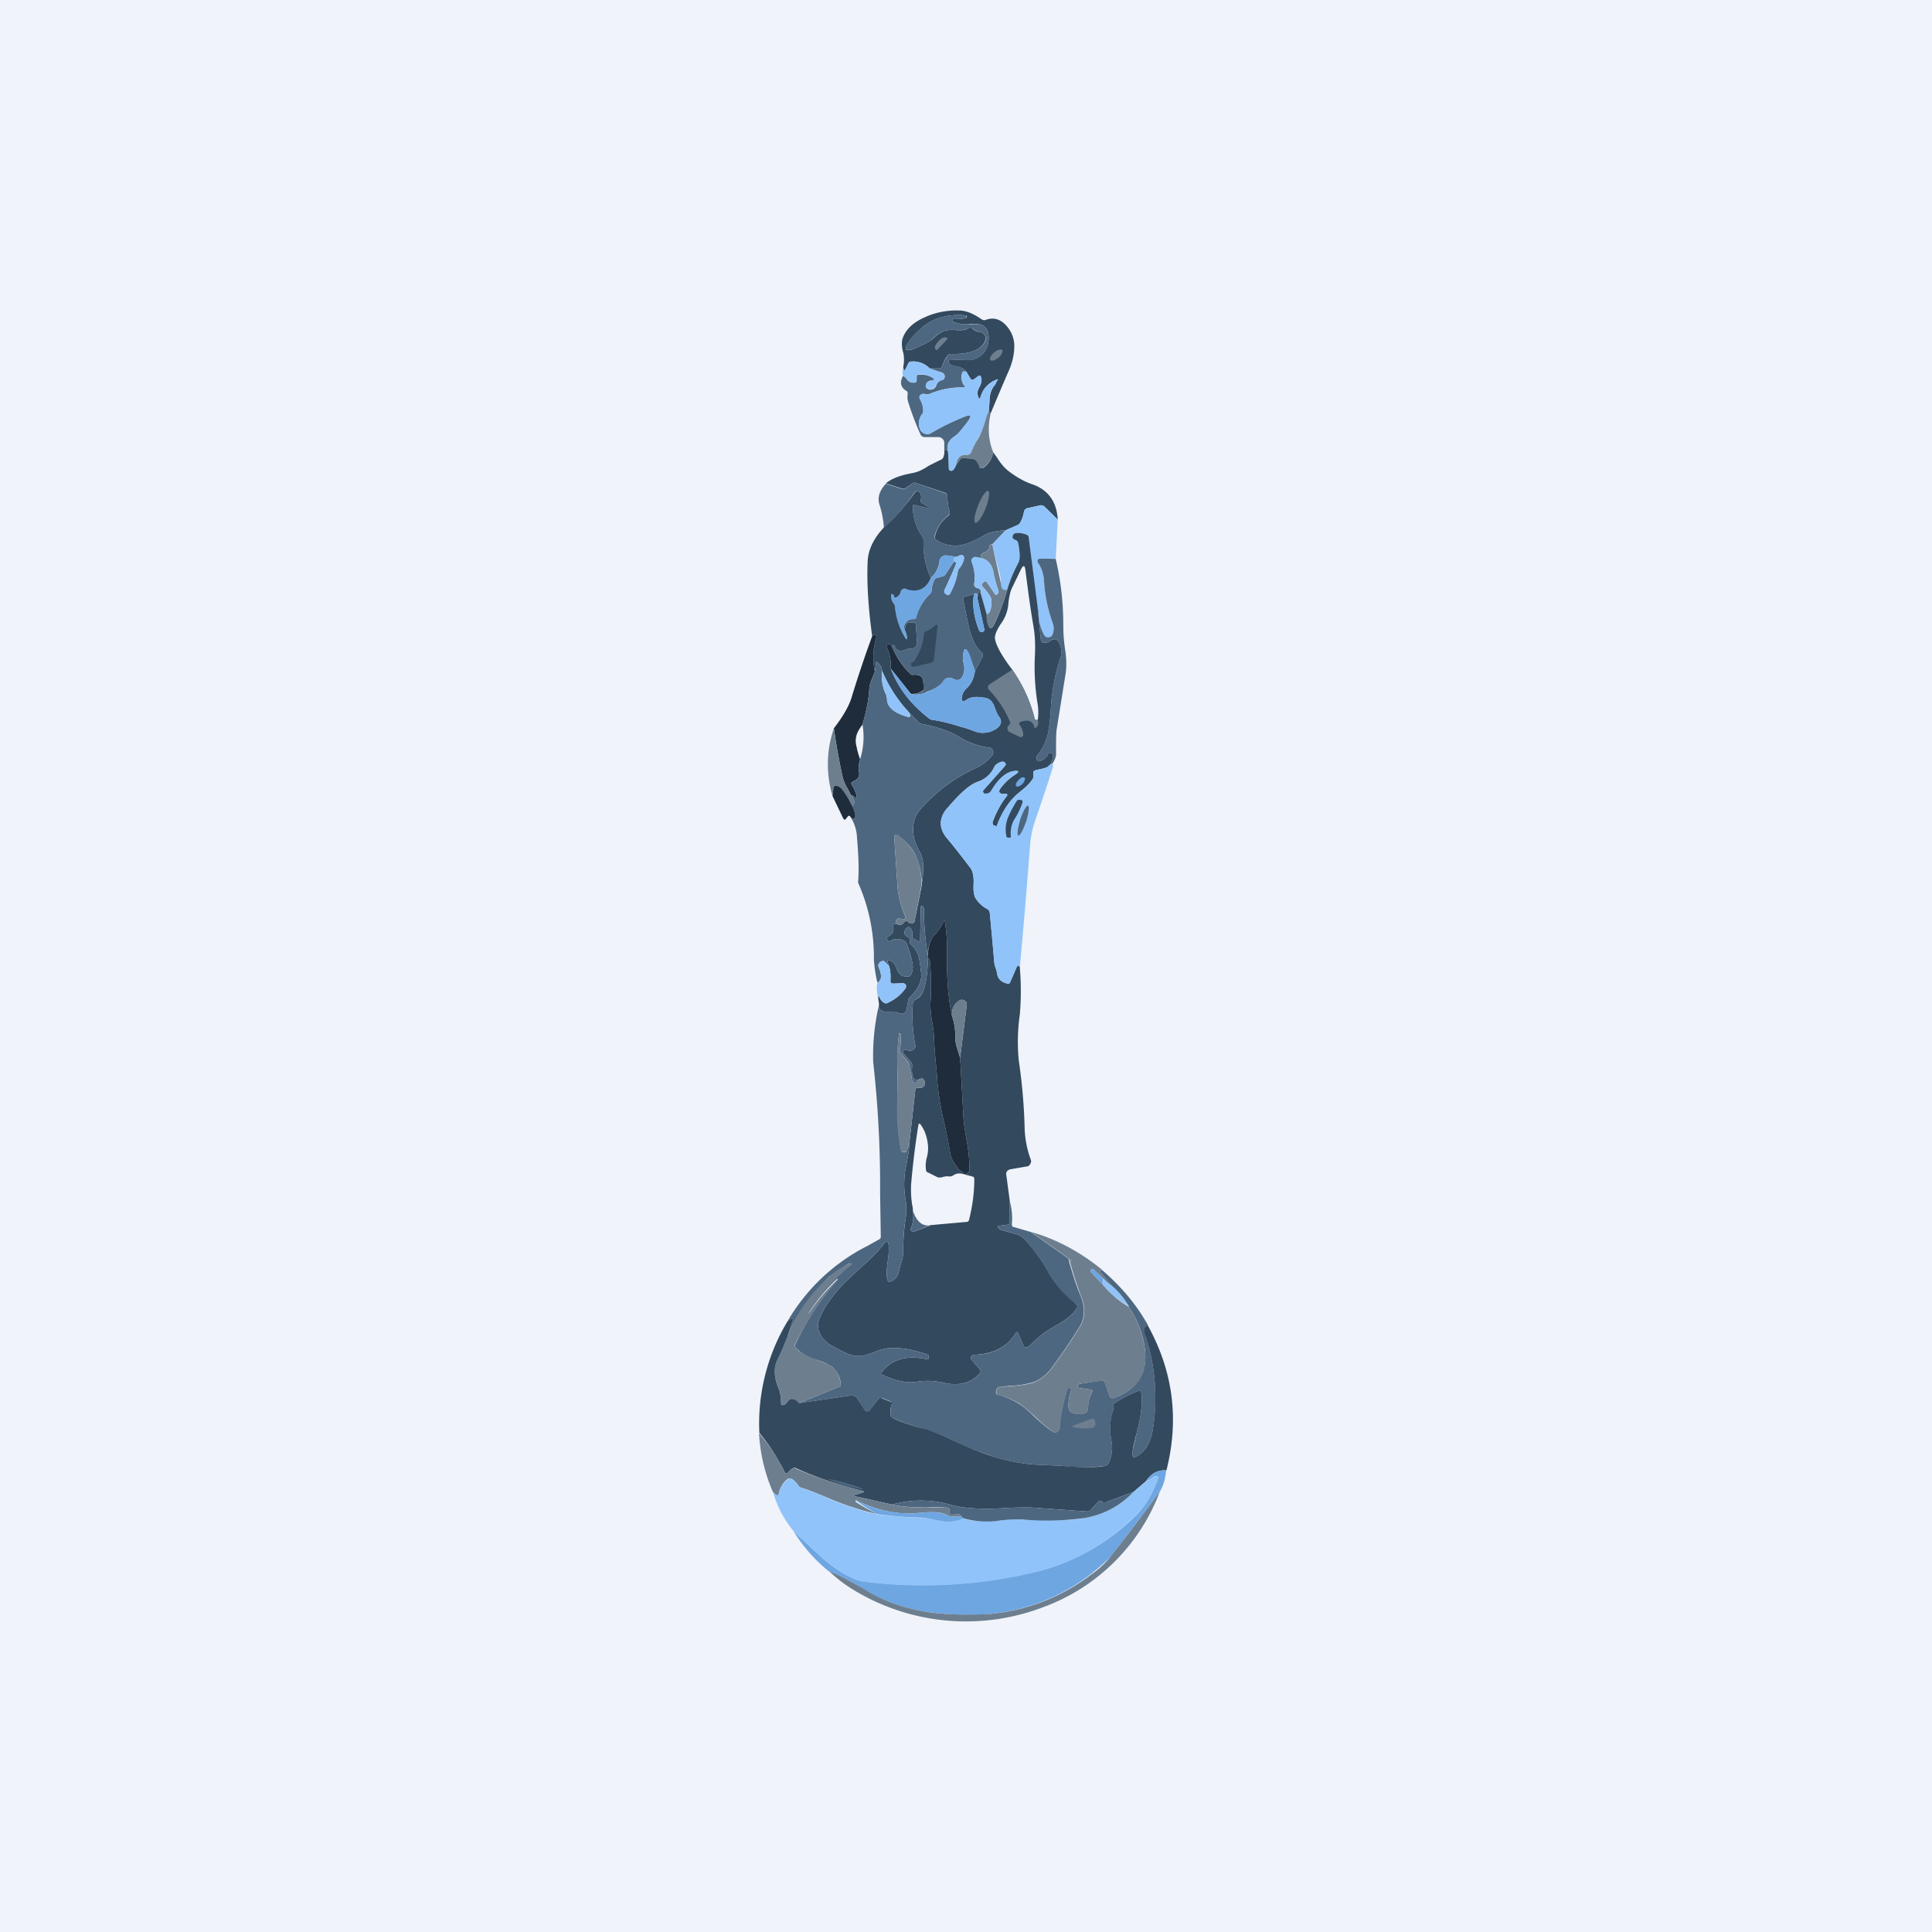 ﻿<?xml version="1.0" standalone="no"?>
<!DOCTYPE svg PUBLIC "-//W3C//DTD SVG 1.1//EN" 
"http://www.w3.org/Graphics/SVG/1.1/DTD/svg11.dtd">
<svg width="56" height="56" viewBox="0 0 56 56" xmlns="http://www.w3.org/2000/svg"><path fill="#F0F3FA" d="M0 0h56v56H0z"/><path d="M28.72 11.97c-.02 0-.04 0-.06-.05l.02-.26c0-.21.05-.37.14-.48a.27.27 0 0 0 .05-.08.23.23 0 0 1 .03-.06c.04-.05.03-.06-.03-.03a.74.74 0 0 0-.43.44c-.04.14-.07.14-.1 0-.02-.07 0-.15.06-.25.05-.1.07-.2.03-.28 0-.04-.03-.04-.06-.02l-.15.1c-.03.02-.06.01-.09-.02l-.12-.2c-.04-.08-.14-.13-.3-.16a1.25 1.25 0 0 1-.14-.04.1.1 0 0 1-.07-.1c0-.03.01-.05.04-.05h.47c.17.02.31-.03.44-.14.11-.1.18-.24.2-.4.04-.37-.12-.53-.5-.5a.94.94 0 0 1-.53-.07.03.03 0 0 1-.02-.02v-.03a.06.06 0 0 1 .06-.02c.11 0 .22 0 .33-.03.02 0 .03-.01.03-.03v-.03a.04.04 0 0 0-.04-.02c-.5-.04-.9.07-1.21.32-.18.15-.33.3-.43.45-.15.23-.1.3.18.19 0 0 .02 0 .03-.02.24-.09.4-.18.5-.27a.9.9 0 0 1 .33-.22.8.8 0 0 1 .33-.02c.16.01.29 0 .37-.06.04-.02.07-.02.1.01.07.06.14.1.23.1a.2.2 0 0 1 .14.1c.03.06.03.11 0 .17-.12.26-.45.38-.98.37a.11.11 0 0 0-.1.04c-.08.1-.13.22-.17.33-.01.03-.03.05-.07.05h-.28a.67.67 0 0 0-.54-.2.08.08 0 0 0-.08.05l-.1.2c-.01.02-.02.02-.03 0l-.02-.1a.94.94 0 0 0 0-.41.85.85 0 0 1-.03-.37c.08-.28.3-.5.67-.66.31-.14.64-.2.98-.19.21 0 .43.1.66.26.04.02.08.03.12.01.22-.08.42-.02.59.17.15.17.23.37.23.59 0 .23-.05.45-.14.67a72.84 72.84 0 0 0-.54 1.27Z" fill="#33495E"/><path d="M28.01 10.77h-.05c-.04-.01-.06 0-.07.04a.4.4 0 0 0 .07.38c.02.03.02.04-.02.04a2.4 2.4 0 0 0-1 .19.18.18 0 0 1-.13 0 .16.16 0 0 0-.12.02c-.04.03-.05.07-.03.12.06.1.1.21.1.33 0 .04 0 .08-.03.11a.45.45 0 0 0-.06.45c.03.06.07.1.14.12a.2.2 0 0 0 .18-.02c.34-.2.68-.36 1-.49.15-.05.17-.01.1.1-.09.13-.18.26-.29.37a.7.7 0 0 1-.15.13.54.54 0 0 0-.15.16c-.04.07-.04.16-.02.28a.19.19 0 0 1-.04-.06c0-.02-.02-.02-.03 0-.01.02-.03.03-.04.02v-.22a.16.16 0 0 0-.05-.12.17.17 0 0 0-.13-.05h-.37c-.07 0-.11-.02-.14-.08-.13-.29-.25-.6-.35-.92a.5.5 0 0 1-.02-.25c0-.04 0-.07-.04-.09-.16-.1-.2-.24-.1-.43.04 0 .08.04.12.1.05.07.13.1.22.09.04 0 .06-.03.06-.07v-.1c0-.04.02-.06.06-.06.16-.01.29.02.4.09.07.04.06.07-.02.08-.1 0-.15.05-.17.12-.02.06 0 .1.06.13.04.02.09.02.14 0a.19.19 0 0 0 .1-.11.21.21 0 0 1 .16-.15.1.1 0 0 0 .07-.06c.03-.08 0-.14-.09-.17l-.33-.1.28-.01c.04 0 .06-.02.07-.05.04-.11.1-.22.17-.33a.11.11 0 0 1 .1-.04c.53.01.86-.11.99-.37a.17.17 0 0 0-.01-.17.18.18 0 0 0-.14-.1.38.38 0 0 1-.22-.1c-.04-.03-.07-.03-.11 0a.75.75 0 0 1-.37.05.8.8 0 0 0-.33.02.9.9 0 0 0-.34.22c-.08.09-.25.18-.49.27l-.03.02c-.28.1-.33.04-.18-.2.1-.14.25-.3.43-.44.3-.25.7-.36 1.2-.32.02 0 .03 0 .04.02v.03c0 .02 0 .03-.02.03-.11.03-.22.03-.33.03-.03 0-.04 0-.06.02v.03c0 .01 0 .02.02.02.16.07.34.1.53.08.38-.04.54.12.5.48a.63.63 0 0 1-.2.41.57.57 0 0 1-.44.15 3.74 3.74 0 0 0-.47 0c-.03 0-.04 0-.04.04 0 .05.02.08.07.1l.15.04c.15.03.25.08.3.15Z" fill="#4E6780"/><path d="M27.17 10.15h-.03c-.07-.05-.05-.14.05-.24l.02-.03c.1-.1.18-.13.25-.08v.03l-.3.32Zm1.78.21c.09-.08.13-.18.1-.22-.04-.03-.15 0-.24.08s-.14.18-.1.22c.04.04.14 0 .24-.08Z" fill="#6D7F8F"/><path d="m26.95 10.68.33.11c.09.03.12.09.1.17a.1.1 0 0 1-.08.06.21.21 0 0 0-.17.15.19.19 0 0 1-.1.1.15.15 0 0 1-.13 0c-.06-.02-.08-.06-.06-.12.02-.07.08-.11.17-.12.08-.01.09-.04.02-.08a.66.66 0 0 0-.4-.1c-.04.01-.06.03-.06.07v.1c0 .04-.02.06-.06.07a.22.22 0 0 1-.22-.1.35.35 0 0 0-.12-.1.5.5 0 0 1 .01-.25l.02.09c.01.02.02.02.03 0l.1-.2a.08.08 0 0 1 .08-.05c.2-.02.38.05.54.2Z" fill="#90C3F9"/><path d="m28.01 10.77.12.2c.03.04.06.05.1.02l.13-.1c.04-.01.06 0 .07.03.04.08.02.17-.03.28-.06.1-.08.18-.06.25.03.14.06.14.1 0 .06-.18.2-.33.43-.44.06-.03.07-.02.03.03a.23.23 0 0 0-.03.06.27.27 0 0 1-.05.08c-.1.1-.14.27-.14.48l-.02.26a1.6 1.6 0 0 0-.12.34c-.07.2-.13.36-.2.46-.08.13-.14.26-.2.4-.01.05-.06.08-.12.07-.18-.02-.28.07-.3.28a.32.32 0 0 1-.11.17.06.06 0 0 1-.07 0c-.03 0-.04-.03-.04-.05l-.02-.49c-.02-.12-.02-.21.02-.28.02-.04.07-.1.15-.16a.7.7 0 0 0 .15-.13l.29-.36c.07-.12.05-.16-.1-.1-.32.12-.66.28-1 .48a.21.21 0 0 1-.18.02.2.2 0 0 1-.14-.12.45.45 0 0 1 .06-.45.17.17 0 0 0 .03-.11.77.77 0 0 0-.1-.33c-.02-.05-.01-.09.03-.12.03-.03.07-.03.12-.02.04.02.08.02.13 0 .32-.13.66-.2 1-.19.04 0 .04-.01.02-.04a.4.4 0 0 1-.07-.38c0-.04.03-.05.07-.04H28Z" fill="#90C3F9"/><path d="M28.66 11.92c.02.04.04.06.06.05-.1.41-.07.8.07 1.14a.7.7 0 0 1-.3.45.07.07 0 0 1-.07.01.07.07 0 0 1-.05-.05.33.33 0 0 0-.1-.18c-.04-.03-.1-.05-.2-.05l-.13-.01c-.04-.02-.08 0-.1.03l-.12.16c.02-.2.12-.3.3-.28.06 0 .1-.02.13-.08.05-.13.11-.26.2-.39.06-.1.12-.25.19-.46.04-.15.08-.27.12-.34Z" fill="#6D7F8F"/><path d="m27.48 13.1.02.49c0 .02.01.04.04.05.02.02.05.01.07 0 .05-.03.08-.1.11-.17l.12-.16c.02-.03.06-.05.1-.03l.14.01c.09 0 .15.02.2.05.04.05.08.1.1.18 0 .03.01.04.04.05.03.01.05 0 .07 0a.7.7 0 0 0 .3-.46l.12.17c.1.16.2.27.28.34.25.2.5.34.74.42.45.16.7.5.73 1.02l-.38-.37a.14.14 0 0 0-.14-.04l-.36.08a.13.13 0 0 0-.1.1.92.92 0 0 1-.11.32.17.17 0 0 1-.08.07l-.34.15c-.27.02-.47.06-.59.13-.3.17-.54.27-.69.3a1 1 0 0 1-.73-.15c-.04-.02-.05-.06-.04-.1.06-.26.2-.46.39-.6.04-.04.05-.08.03-.13-.04-.14-.06-.3-.06-.45 0-.04-.01-.06-.05-.08l-.86-.29a.1.1 0 0 0-.1.01l-.22.15a.1.1 0 0 1-.09 0l-.46-.15c.15-.13.38-.22.68-.28l.14-.03c.1-.02.24-.08.42-.2l.34-.17a.12.12 0 0 0 .08-.07.42.42 0 0 0 .03-.2c.01 0 .03 0 .04-.02.01-.02.02-.02.03 0l.04.06Z" fill="#33495E"/><path d="m29.15 15.37-.39.41h-.03c-.03.01-.05.03-.05.06a.2.2 0 0 1-.12.16c-.12.04-.16.1-.1.18l-.15-.03a.12.12 0 0 0-.12.03.1.1 0 0 0-.02.11c.08.22.1.42.07.61v.07c.02.05.05.07.1.08a.1.1 0 0 1 .08.06c.01.03.02.06.01.1-.05-.1-.08-.05-.1.13v-.11c-.02-.03-.03-.04-.06-.03l-.04.02-.27.08c-.04 0-.05.03-.04.07l.07.36c.06.3.1.5.15.64.08.24.17.41.3.52.05.05.06.1.03.17l-.21.39-.16-.46c-.1-.24-.16-.23-.19.03 0 .06 0 .14.03.24.03.17 0 .3-.08.4-.06.06-.14.07-.24.01a.2.2 0 0 0-.15-.02.2.2 0 0 0-.13.1c-.07.11-.23.22-.47.3l-.05.03a.79.79 0 0 1-.42.04c.14 0 .26-.03.35-.1.03-.03.04-.07.03-.1a1.06 1.06 0 0 1-.03-.18c-.01-.14-.1-.2-.27-.18-.04 0-.07 0-.1-.03-.22-.23-.4-.49-.53-.79 0-.02.02-.03.03-.03.02-.02.04-.01.05.01a.19.19 0 0 0 .26.13.53.53 0 0 1 .21-.05c.05 0 .1-.02.13-.05a.15.15 0 0 0 .05-.12l-.03-.51c0-.04-.02-.06-.05-.07a.44.44 0 0 0-.16 0 .1.1 0 0 0-.08.06.37.37 0 0 0-.03.16c-.04-.09-.03-.17.03-.23.05-.07.13-.1.22-.1.04 0 .06 0 .07-.04.07-.26.21-.5.41-.69a.13.13 0 0 0 .04-.08 1 1 0 0 1 .08-.32.12.12 0 0 1 .08-.06l.18-.05a.13.13 0 0 0 .07-.06l.24-.36c.06 0 .08.04.04.13l-.3.67c-.04.06-.02.11.04.15l.02.01c.04.02.06.01.08-.02.11-.2.19-.4.23-.64a.2.2 0 0 1 .04-.1.6.6 0 0 0 .14-.28c.01-.04 0-.07-.03-.1-.04-.02-.1-.01-.17.04l-.3-.04c-.05 0-.1 0-.14.04a.17.17 0 0 0-.07.13.73.73 0 0 1-.25.48c-.15-.33-.23-.7-.21-1.1l-.03-.09a1.5 1.5 0 0 1-.28-.87c0-.05.02-.07.07-.05l.36.09c.1.02.1.01.01-.04l-.16-.1c-.05-.02-.07-.06-.05-.12a.22.22 0 0 0-.02-.18.1.1 0 0 0-.08-.05.09.09 0 0 0-.09.05c-.25.36-.54.7-.88 1.01a2.8 2.8 0 0 0-.13-.68c-.06-.2 0-.4.19-.6l.46.15a.1.1 0 0 0 .1-.01l.21-.15a.1.1 0 0 1 .1-.01l.86.3c.04 0 .05.03.05.07 0 .15.02.3.06.45.02.05 0 .09-.03.12-.2.15-.33.35-.4.6 0 .05.01.09.05.11.25.15.5.2.73.15.15-.03.38-.13.69-.3.12-.07.32-.11.59-.13Z" fill="#4E6780"/><path d="M28.35 14.65c-.1.26-.14.48-.08.5.06.03.2-.16.3-.42.1-.26.13-.48.07-.5-.05-.03-.19.16-.29.42Z" fill="#6D7F8F"/><path d="m30.66 15.06-.06 1.14-.45-.01a.07.07 0 0 0-.07.04.07.07 0 0 0 0 .07c.1.16.17.34.18.53.03.43.11.84.25 1.22a.5.5 0 0 1 0 .34.12.12 0 0 1-.12.08.12.12 0 0 1-.13-.07 1.33 1.33 0 0 1-.15-.52c0-.11-.02-.22-.05-.32l-.24-1.97a.1.1 0 0 0-.06-.09.63.63 0 0 0-.29-.05c-.07 0-.11.04-.12.1 0 .04 0 .06.04.08l.06.03a.1.1 0 0 1 .06.07c.06.3.06.49.01.58-.14.26-.25.52-.33.8-.12 0-.18-.05-.17-.18 0-.11-.03-.27-.09-.47a158.76 158.76 0 0 1-.17-.68l.39-.41.34-.15a.17.17 0 0 0 .08-.07c.06-.1.1-.2.11-.32a.13.13 0 0 1 .1-.1l.36-.08c.06-.01.1 0 .14.04l.38.37Z" fill="#90C3F9"/><path d="M28.76 15.78a158.76 158.76 0 0 0 .26 1.15c0 .13.05.18.17.17-.1.37-.23.7-.38 1-.07.15-.13.14-.18 0a.96.96 0 0 1-.03-.29c.1-.04.14-.18.14-.4 0-.09-.09-.22-.26-.41-.03-.04-.03-.07 0-.1l.04-.03c.03-.03.05-.03.08 0l.24.35c.03.03.05.03.07 0a.1.1 0 0 0 .03-.1c-.07-.2-.12-.38-.15-.56-.05-.21-.16-.33-.33-.38-.06-.07-.02-.14.1-.18a.18.18 0 0 0 .12-.16c0-.03.02-.05.05-.05h.03Z" fill="#6D7F8F"/><path d="M27.74 16.14c-.09.02-.12.07-.09.14l-.24.36a.13.13 0 0 1-.07.06l-.18.05a.12.12 0 0 0-.08.06c-.04.1-.07.2-.08.32a.1.1 0 0 1-.04.08c-.2.2-.34.43-.4.69-.02.03-.04.05-.08.05-.1-.01-.17.02-.22.09-.06.06-.07.14-.03.23.04.08.06.15.06.22 0 .05-.01.06-.05 0a2.11 2.11 0 0 1-.3-.92.14.14 0 0 0-.03-.07.34.34 0 0 1-.08-.24c0-.04.02-.05.06-.03l.03.06c0 .03.01.04.04.03a.21.21 0 0 0 .14-.15c.03-.1.09-.12.18-.1.33.1.57 0 .7-.32.16-.14.24-.3.25-.48 0-.05.03-.1.07-.13a.19.19 0 0 1 .15-.04l.3.04Z" fill="#6EA6E2"/><path d="M27.65 16.28c-.03-.07 0-.12.1-.14.06-.05.12-.06.16-.03.03.02.04.05.03.09a.6.6 0 0 1-.14.28.2.2 0 0 0-.04.1c-.04.23-.12.45-.23.64-.02.03-.04.04-.08.02l-.02-.01c-.06-.04-.08-.09-.05-.15.11-.2.21-.43.3-.67.05-.09.03-.13-.03-.13Zm-1.51.04c-.13.05-.21.1-.25.16a.78.78 0 0 0-.07.27v.02l-.02.03-.04.02-.03-.03c-.04-.19-.03-.38.02-.58 0-.04.03-.07.07-.07h.3c.22.04.23.1.02.18Zm2.32-.14c.17.05.28.17.33.38.03.18.08.37.15.56a.1.1 0 0 1-.03.1c-.02.03-.04.03-.07 0l-.24-.35c-.03-.03-.05-.03-.08 0l-.04.03c-.03.03-.03.06 0 .1.17.19.26.32.26.4 0 .23-.04.37-.14.41l-.17-.6v-.1a.1.1 0 0 0-.09-.06.13.13 0 0 1-.1-.08.13.13 0 0 1 0-.07c.03-.2 0-.4-.07-.6a.1.1 0 0 1 .02-.12.12.12 0 0 1 .12-.03l.15.03Zm-2.96.58v.01h-.01c-.04 0-.08-.02-.12-.07a.46.46 0 0 1-.07-.2v-.04a.45.45 0 0 1 .01-.21c.02-.06.06-.1.1-.1h.02l.08.6Z" fill="#90C3F9"/><path d="M30.6 16.2c.15.64.22 1.27.22 1.92 0 .25.02.48.05.69.04.24.05.48.02.7l-.26 1.62c-.02.12-.02.36-.02.73 0 .07-.03.16-.1.27l-.1.06c.09-.1.12-.21.1-.32-.01-.03-.03-.04-.06-.03h-.04c-.01 0-.02 0-.03.02a.4.4 0 0 1-.23.2c-.05.02-.08 0-.1-.04a.17.17 0 0 1 .04-.16c.13-.16.23-.36.29-.61.03-.16.06-.4.08-.71a5.55 5.55 0 0 1 .28-1.48.58.58 0 0 0-.06-.46.14.14 0 0 0-.1-.07c-.05 0-.1 0-.12.04a.26.26 0 0 1-.2.06c-.05 0-.08-.03-.09-.08l-.1-1c.02.11.04.22.04.33.01.17.06.34.15.52.03.05.07.08.13.07.06 0 .1-.03.12-.08a.48.48 0 0 0 0-.34 4.41 4.41 0 0 1-.25-1.22 1.05 1.05 0 0 0-.18-.53.07.07 0 0 1 0-.07.07.07 0 0 1 .07-.04l.45.01Z" fill="#4E6780"/><path fill-rule="evenodd" d="M26.28 17.08c.33.1.57-.01.7-.33-.15-.33-.23-.7-.21-1.1l-.03-.09a1.5 1.5 0 0 1-.28-.87c0-.05.02-.07.07-.05l.36.09c.1.02.1.01.01-.04l-.16-.1c-.05-.02-.07-.06-.05-.12a.22.22 0 0 0-.02-.18.1.1 0 0 0-.08-.05.09.09 0 0 0-.08.05c-.26.36-.55.7-.9 1.01-.28.3-.44.62-.46.96-.03.64.02 1.37.13 2.18.01-.03.03-.05.06-.04.05 0 .08.04.06.09-.1.33-.11.66-.04.98l.03-.25c0-.04.02-.05.05-.02.08.07.12.15.13.25.2.47.47.87.78 1.2l.28.29c.02.02.04.04.08.04.5.1.88.24 1.13.4.23.14.5.24.82.29.06 0 .1.03.12.08.02.05.01.1-.02.14-.12.16-.29.29-.49.38a4.7 4.7 0 0 0-1.6 1.2.84.84 0 0 0-.2.6c0 .21.07.42.2.64.1.17.12.48.05.9v.04l-.21 1.05c0 .03-.03.05-.06.06a.09.09 0 0 1-.09-.01.56.56 0 0 0-.07-.05c-.03-.01-.05 0-.07.02-.08.1-.15.11-.23.06h-.08a.06.06 0 0 0-.02.07c.03.13-.02.23-.16.3-.03.01-.04.04-.02.07l.02.03c.02.04.05.04.08.02a.4.4 0 0 1 .39 0c.03.01.05.03.07.06.08.19.14.39.18.61.02.12 0 .23-.05.32a.1.1 0 0 1-.08.05c-.1 0-.18-.02-.23-.07a.45.45 0 0 1-.1-.16c-.04-.13-.11-.21-.2-.24-.05-.02-.07 0-.06.05l.04.11c.04.13.05.27.04.43 0 .05.02.08.08.08l.26-.01a.1.1 0 0 1 .1.04.1.1 0 0 1 0 .1c-.12.18-.29.32-.52.43a.1.1 0 0 1-.1 0 .34.34 0 0 1-.15-.2l-.03.04.03.2c-.04.18.11.25.44.22a.2.2 0 0 1 .1.02.3.3 0 0 0 .04.02c.04.02.09.02.14 0a.14.14 0 0 0 .08-.11l.05-.29.02-.04c.26-.25.38-.5.35-.73l-.02-.15a1.76 1.76 0 0 0-.06-.35.77.77 0 0 0-.2-.31.13.13 0 0 1-.05-.12c.01-.06-.01-.1-.07-.12-.06-.03-.09-.07-.08-.14 0-.05.03-.08.07-.12.05-.03.08-.02.11.02.05.08.06.16.04.25v.03l.2.11c.02.01.03 0 .03-.01l.02-.99c0-.04.02-.05.06-.03.02.02.03.05.03.1 0 .43.04.87.11 1.31.01-.26.08-.45.19-.57.1-.1.2-.24.27-.4.02-.04.03-.04.04.01.05.33.07.63.06.9-.01.7.03 1.3.14 1.8 0-.18.06-.31.19-.4a.14.14 0 0 1 .17-.02c.06.03.08.08.07.15l-.19 1.51.09 1.6c0 .18.04.45.1.8.05.26.08.53.08.82 0 .08-.04.13-.15.16a.23.23 0 0 0-.1-.1.16.16 0 0 1-.08-.07 2.14 2.14 0 0 0-.09-.13.74.74 0 0 1-.14-.32 8.8 8.8 0 0 0-.17-.87 7.79 7.79 0 0 1-.22-1.51c-.05-.45-.07-.78-.08-1 0-.1-.02-.23-.05-.41a2.7 2.7 0 0 1-.05-.58c.03-.39.02-.8-.02-1.22 0-.02-.02-.04-.05-.06-.02.6-.1.98-.24 1.12a.75.75 0 0 1-.15.1.1.1 0 0 0-.05.08c-.03.4-.01.81.07 1.23a.1.1 0 0 1-.03.1c-.05.06-.13.07-.23.03-.04-.01-.07 0-.1.03v.05l.24.28c.02.03.03.06.03.1-.03.3.03.45.19.4.07-.04.12-.04.15.01.05.08.04.14-.02.2a.1.1 0 0 1-.1.03h-.08a.08.08 0 0 0-.05.07l-.17 1.52c0 .13-.04.4-.12.8a2.6 2.6 0 0 0 0 .8c.04.23.04.45 0 .66-.04.29-.06.59-.06.9 0 .1-.02.23-.08.39l-.06.24c-.03.1-.1.18-.21.23-.07.03-.1 0-.11-.06-.03-.1-.02-.28.01-.51.03-.2.04-.36.03-.46-.01-.14-.06-.16-.15-.04-.13.17-.35.4-.67.68l-.48.45c-.34.36-.58.7-.71 1.03a.5.5 0 0 0 .02.43.78.78 0 0 0 .33.34c.21.12.38.2.49.25.2.07.37.07.53.02l.2-.07c.23-.1.42-.13.55-.13.34 0 .68.07 1.03.2.02 0 .03.02.02.04l-.01.07c0 .02-.02.03-.04.02-.6-.13-1.03 0-1.33.39-.01.02-.01.04.02.05.4.19.74.26 1.02.21a2 2 0 0 1 .77.03c.42.1.77.02 1.04-.26.04-.04.05-.1 0-.14l-.23-.27a.08.08 0 0 1 0-.1.09.09 0 0 1 .07-.04c.56-.02.96-.22 1.21-.63.03-.04.05-.04.07 0l.15.36c.01.03.04.05.07.05.03.01.06 0 .08-.02l.33-.3c.1-.09.25-.18.45-.3.3-.16.51-.33.62-.51.03-.05.02-.09-.02-.12l-.1-.1a3.12 3.12 0 0 1-.68-.79c-.17-.32-.4-.65-.7-.98a.57.57 0 0 0-.26-.16l-.43-.12a.16.16 0 0 1-.09-.07c-.02-.03-.01-.05.03-.05l.23-.03c.05 0 .08-.03.08-.08v-.6l-.1-.75c-.02-.1.03-.16.13-.18l.46-.08c.05 0 .08-.03.1-.07a.13.13 0 0 0 .02-.12 2.89 2.89 0 0 1-.18-.91 16.2 16.2 0 0 0-.17-1.97 5.5 5.5 0 0 1 .03-1.33 8.15 8.15 0 0 0 0-1.37c0-.03-.01-.04-.04-.04-.02 0-.04 0-.05.03l-.19.44c-.01.04-.04.05-.08.04-.18-.04-.28-.14-.3-.3a.77.77 0 0 0-.04-.15.67.67 0 0 1-.04-.16 83.3 83.3 0 0 0-.13-1.43c0-.05-.03-.1-.09-.13a.9.9 0 0 1-.32-.3c-.05-.08-.07-.22-.06-.41.01-.22-.02-.37-.09-.47-.23-.3-.45-.59-.68-.86-.24-.29-.24-.58 0-.87l.04-.04c.34-.4.62-.65.85-.73a.8.8 0 0 0 .48-.43.21.21 0 0 1 .08-.09c.13-.08.2-.08.24-.02.02.03.01.06-.01.08l-.63.71a.05.05 0 0 0 0 .05c0 .02.01.04.03.04a.17.17 0 0 0 .2-.07c.21-.36.43-.55.66-.58.15-.02.16.02.04.1a1.6 1.6 0 0 0-.43.4c-.07.1-.04.16.09.16h.04c.07 0 .09.02.04.08-.17.22-.3.47-.4.74 0 .04 0 .07.04.1h.03c.03.03.05.02.06-.01.16-.43.39-.76.68-.98.12-.1.24-.2.34-.34a.12.12 0 0 0 .03-.08v-.1c0-.05.01-.07.05-.09l.17-.04c.11-.02.2-.05.24-.1.09-.1.12-.21.1-.32-.01-.03-.03-.04-.06-.03h-.04c-.01 0-.02 0-.03.02a.4.4 0 0 1-.23.2c-.05.02-.08 0-.1-.04a.17.17 0 0 1 .04-.16c.13-.16.23-.36.29-.61.03-.16.06-.4.08-.71a5.57 5.57 0 0 1 .28-1.48.57.57 0 0 0-.06-.46.14.14 0 0 0-.1-.07c-.05 0-.09 0-.12.04a.26.26 0 0 1-.2.06c-.05 0-.08-.03-.09-.08l-.1-1-.25-1.96a.1.1 0 0 0-.06-.09.63.63 0 0 0-.29-.05c-.07 0-.11.04-.12.1 0 .04 0 .06.04.08l.06.03a.1.1 0 0 1 .06.07c.06.3.06.49.01.58-.14.26-.25.52-.33.8-.1.36-.23.7-.38 1-.07.14-.13.13-.18-.02a.96.96 0 0 1-.03-.28l-.17-.6c-.05-.1-.08-.05-.1.13l.2.89c.01.05-.01.08-.07.09-.04 0-.07-.02-.08-.05-.15-.37-.2-.72-.15-1.05l-.27.08c-.04 0-.05.03-.04.07l.07.36c.06.3.1.5.15.64.08.24.17.41.3.52.05.05.06.1.03.17l-.21.39c-.03.2-.1.37-.25.51a.43.43 0 0 0-.13.24c-.02.13.03.16.14.08.1-.07.26-.1.48-.06.1 0 .19.05.24.11.03.04.07.1.1.2.04.1.07.18.11.23.1.13.08.24-.04.34a.68.68 0 0 1-.37.14.6.6 0 0 1-.28-.04c-.14-.05-.27-.1-.4-.13-.34-.11-.6-.17-.81-.2a.2.2 0 0 1-.1-.03c-.54-.41-.92-.9-1.13-1.46a1.3 1.3 0 0 0-.12-.63c-.01-.03 0-.06.03-.07.05-.03.1 0 .12.06 0-.02.02-.03.03-.03.02-.02.04-.01.05.01a.19.19 0 0 0 .26.13.53.53 0 0 1 .21-.05c.05 0 .1-.02.13-.05a.15.15 0 0 0 .05-.12l-.03-.51c0-.04-.02-.06-.05-.07a.43.43 0 0 0-.16 0 .1.1 0 0 0-.08.06.37.37 0 0 0-.03.16c.04.08.06.15.06.22 0 .05-.01.06-.05 0a2.11 2.11 0 0 1-.3-.92.14.14 0 0 0-.03-.07.34.34 0 0 1-.08-.24c0-.04.02-.05.06-.03l.03.06c0 .03.01.04.04.03a.21.21 0 0 0 .14-.15c.03-.1.09-.12.18-.1Zm1.67 16.96.23.06c.04.01.06.03.06.07 0 .4-.05.78-.15 1.18-.01.05-.04.07-.1.07l-1.01.09-.48.19a.07.07 0 0 1-.08-.02c-.02-.02-.03-.04-.02-.07a.93.93 0 0 0 .06-.52c0-.04 0-.09-.02-.16a2.98 2.98 0 0 1-.03-.61 23 23 0 0 1 .21-1.71c.01-.05.03-.05.06-.02.12.16.2.37.22.64a1 1 0 0 1-.03.3.91.91 0 0 0-.03.38c0 .04.03.07.07.08l.28.14h.1a.42.42 0 0 1 .22-.03.2.2 0 0 0 .12-.03c.1-.07.2-.07.32-.03Zm2.08-13.17h.05a1.6 1.6 0 0 0 0-.44 6.65 6.65 0 0 1-.08-1.48c.01-.26 0-.52-.04-.77-.1-.57-.17-1.12-.24-1.67-.02-.13-.06-.13-.12-.02l-.28.58c-.04.1-.07.23-.09.4a1.14 1.14 0 0 1-.19.57c-.15.21-.21.37-.2.47.02.16.15.42.41.78l.09.12c.3.43.52.9.65 1.42 0 .02.02.03.04.04Z" fill="#33495E"/><path d="m28.33 17.34.2.89c.01.05-.01.08-.07.09-.04 0-.07-.02-.08-.05-.15-.37-.2-.72-.15-1.05l.04-.02c.03-.01.04 0 .05.03.01.03.02.07 0 .11Z" fill="#6EA6E2"/><path d="M26.48 19.18c.18-.24.28-.51.3-.8 0-.04.03-.07.06-.08a.77.77 0 0 0 .23-.14c.08-.08.12-.06.1.05l-.1.9c0 .05-.03.08-.08.1l-.47.11c-.05.02-.1 0-.11-.05-.02-.04-.01-.05.01-.06.03 0 .04-.01.06-.03Z" fill="#33495E"/><path d="M25.36 19.47c-.1.23-.16.39-.16.46-.02.38-.1.73-.2 1.07-.09.12-.15.23-.17.3a.6.6 0 0 0 0 .35c.02.12.06.24.1.36a.81.81 0 0 0-.03.38.2.2 0 0 1-.1.22l-.1.06c-.03.02-.03.05-.01.08.06.09.1.18.13.28.03.1 0 .12-.08.05l-.08-.04a3.94 3.94 0 0 0-.08-.16 1.37 1.37 0 0 1-.15-.33c-.1-.46-.19-.94-.26-1.44.28-.36.46-.68.53-.95.18-.58.37-1.15.58-1.72.01-.03.03-.05.06-.04.05 0 .08.04.06.09-.1.33-.11.66-.04.98Zm.49-.73c.13.3.3.56.53.79.03.03.06.04.1.03.17-.01.26.04.27.18l.03.17c.01.04 0 .08-.03.1a.48.48 0 0 1-.35.1l-.58-.73a1.3 1.3 0 0 0-.12-.63c-.01-.03 0-.06.03-.07.05-.03.1 0 .12.06Z" fill="#1E2C3B"/><path d="M28.26 19.45c-.03.2-.1.37-.25.51a.41.41 0 0 0-.13.24c-.02.13.03.16.14.08.1-.07.26-.1.48-.06.1 0 .19.05.24.11.03.04.07.1.1.2.04.1.07.18.11.23.1.13.08.24-.04.34a.68.68 0 0 1-.37.14.6.6 0 0 1-.28-.04c-.14-.05-.27-.1-.4-.13-.34-.11-.6-.17-.81-.2a.2.2 0 0 1-.1-.03c-.54-.41-.92-.9-1.13-1.46l.58.74a.79.79 0 0 0 .47-.06c.24-.1.4-.2.47-.32a.2.2 0 0 1 .13-.09.2.2 0 0 1 .15.02c.1.06.18.05.24-.01.09-.1.11-.23.08-.4a.88.88 0 0 1-.03-.24c.03-.26.09-.27.2-.03l.15.46Z" fill="#6EA6E2"/><path d="M25.57 19.45c-.03.22 0 .46.12.7l.02.1c0 .24.2.42.61.53.05.01.07 0 .06-.05a.19.19 0 0 0-.03-.08l.28.29c.02.02.04.04.08.04.5.1.88.24 1.13.4.23.14.5.24.82.29.06 0 .1.03.12.08.02.05.01.1-.02.14-.12.16-.29.29-.49.38a4.7 4.7 0 0 0-1.6 1.2.84.84 0 0 0-.2.6c0 .21.07.42.2.64.1.17.12.48.05.9v.04a2.19 2.19 0 0 0-.17-.84c-.1-.22-.28-.42-.53-.6a.06.06 0 0 0-.07-.01.06.06 0 0 0-.03.06l.1 1.5c.03.26.1.53.22.8.02.05 0 .08-.06.09-.03 0-.05 0-.08-.02a.1.1 0 0 0-.08 0c-.05.03-.06.07-.03.15h-.08a.06.06 0 0 0-.02.07c.03.13-.02.23-.16.3-.03.01-.04.04-.02.07l.02.03c.02.04.05.04.08.02a.4.4 0 0 1 .39 0c.03.01.05.03.07.06.08.19.14.39.18.61.02.12 0 .23-.05.32a.1.1 0 0 1-.08.05c-.1 0-.18-.02-.23-.07a.45.45 0 0 1-.1-.16c-.04-.13-.11-.21-.2-.24-.05-.02-.07 0-.06.05l.04.11-.12-.12a.08.08 0 0 0-.09-.02.15.15 0 0 0-.09.08.1.1 0 0 0 0 .1c.1.23.09.38-.04.44a4.4 4.4 0 0 1-.1-.66 5.31 5.31 0 0 0-.46-2.24c.03-.3.02-.73-.03-1.3a1.16 1.16 0 0 0-.17-.57c.15.05.16-.06.02-.34.1-.06.1-.17-.03-.33l.08.04c.09.07.11.05.08-.05s-.07-.2-.13-.28c-.02-.03-.02-.06.02-.08l.09-.06a.2.2 0 0 0 .1-.22.81.81 0 0 1 .03-.38c.1-.32.13-.65.07-1.01.1-.34.18-.7.2-1.07 0-.07.06-.23.16-.46l.03-.25c0-.04.02-.05.05-.02.08.07.12.16.13.25Z" fill="#4E6780"/><path d="M30.08 20.88c.03.07.02.14-.04.2a.04.04 0 0 1-.04.02.03.03 0 0 1-.02-.03c-.05-.17-.17-.22-.39-.15-.05.02-.06.05-.03.1.06.09.1.19.1.3l-.04.04a.06.06 0 0 1-.06 0l-.3-.14a.11.11 0 0 1-.05-.07c-.02-.06 0-.1.04-.14.03-.03.04-.06.02-.1a2.96 2.96 0 0 0-.6-.91.1.1 0 0 1-.03-.1.1.1 0 0 1 .05-.07l.65-.42c.3.43.52.9.65 1.42 0 .02.02.03.04.04h.05Z" fill="#6D7F8F"/><path d="M25.57 19.45c.2.47.47.87.78 1.2l.03.08c0 .05-.01.06-.06.05-.41-.11-.62-.29-.61-.53 0-.03 0-.06-.02-.1a1.3 1.3 0 0 1-.12-.7Z" fill="#90C3F9"/><path d="M24.17 21.11c.07.5.16.98.26 1.44.02.08.07.2.15.33l.08.16c.13.16.14.27.03.33-.1-.21-.19-.38-.29-.5a.23.23 0 0 0-.17-.09c-.04 0-.06.02-.07.05l-.03.24a3.21 3.21 0 0 1 .04-1.96Z" fill="#6D7F8F"/><path d="m30.4 22.19.1-.06c.03.05.03.09.01.13-.16.52-.33 1.02-.5 1.51-.08.23-.13.46-.15.69a208.45 208.45 0 0 1-.3 3.58c0-.03-.01-.04-.04-.04-.02 0-.04 0-.05.03l-.19.44c-.01.04-.04.05-.08.04-.18-.04-.28-.14-.3-.3a.76.76 0 0 0-.04-.15.67.67 0 0 1-.04-.16l-.13-1.43c0-.05-.03-.1-.09-.13a.9.9 0 0 1-.32-.3c-.05-.08-.07-.22-.06-.41.01-.22-.02-.37-.09-.47-.23-.3-.45-.59-.68-.86-.24-.29-.24-.58 0-.87l.04-.04c.34-.4.62-.65.85-.73a.8.8 0 0 0 .48-.43.21.21 0 0 1 .08-.09c.13-.08.2-.08.24-.02.02.03.01.06-.01.08l-.63.71a.05.05 0 0 0 0 .05c0 .02.01.04.03.04h.06c.06 0 .1-.03.13-.07.22-.36.44-.55.67-.58.15-.02.16.02.04.1a1.6 1.6 0 0 0-.43.4c-.07.1-.04.16.09.16h.04c.07 0 .09.02.04.08-.17.22-.3.47-.4.74 0 .04 0 .07.04.1h.03c.03.03.05.02.06-.01.16-.43.39-.76.68-.98.12-.1.24-.2.34-.34a.12.12 0 0 0 .03-.08v-.1c0-.05.01-.07.05-.09l.17-.04c.11-.02.2-.05.24-.1Z" fill="#90C3F9"/><path d="M29.52 22.61c-.07.07-.1.15-.06.18.03.03.11 0 .18-.07.06-.07.09-.15.06-.18-.04-.03-.12 0-.18.07Z" fill="#6EA6E2"/><path d="M24.7 23.37c.13.28.12.39-.03.34a.24.24 0 0 0-.03-.05c-.02-.02-.04-.02-.06 0l-.05.06c-.03.05-.06.05-.09 0l-.31-.65.03-.24c0-.03.03-.05.07-.05.07 0 .13.04.17.09.1.12.2.29.3.5Z" fill="#1E2C3B"/><path d="M29.4 23.75a.81.81 0 0 0-.1.49c0 .02 0 .04-.04.04h-.02c-.04 0-.07-.01-.07-.05a.9.9 0 0 1 .04-.51c.04-.11.12-.27.24-.47l.01-.02c.03-.04.07-.06.12-.04h.03c.02.01.03.03.03.06a2.1 2.1 0 0 1-.24.5Z" fill="#33495E"/><path d="M29.57 23.76c-.07.24-.1.45-.05.46.04.01.14-.17.22-.4.08-.25.1-.45.06-.47-.05-.01-.15.17-.23.41Z" fill="#4E6780"/><path d="m26.71 25.65-.2 1.05c0 .03-.03.05-.06.06a.09.09 0 0 1-.09-.01.54.54 0 0 0-.07-.05c-.03-.01-.05 0-.07.02-.08.1-.15.11-.23.06-.03-.08-.02-.12.03-.15a.1.1 0 0 1 .08 0l.08.02c.06 0 .08-.04.06-.1a2.6 2.6 0 0 1-.22-.8l-.1-1.5c0-.02 0-.04.03-.05a.06.06 0 0 1 .07 0c.25.19.43.4.53.61.1.22.16.5.16.84Z" fill="#6D7F8F"/><path d="M26.9 27.68v.1c-.02.6-.1.97-.24 1.1a.76.76 0 0 1-.15.11.1.1 0 0 0-.05.08c-.03.4-.01.81.07 1.23a.1.1 0 0 1-.03.1c-.05.06-.13.07-.23.03-.04-.01-.07 0-.1.03v.05l.24.28c.02.03.03.06.03.1-.03.3.03.45.19.4-.01.07-.06.1-.13.09-.03 0-.05-.03-.06-.06l-.08-.44a.22.22 0 0 0-.04-.1l-.21-.26a.12.12 0 0 1-.03-.1c.03-.15.04-.3.02-.45l-.01-.02h-.03v.01c-.04.31-.05.6-.04.9v.9a6.81 6.81 0 0 0 .1 1.6c.02.03.05.04.09.04.04 0 .06-.03.07-.06l.08-.22c0 .13-.04.4-.12.8a2.6 2.6 0 0 0 0 .8c.04.23.04.45 0 .66a5.7 5.7 0 0 0-.06.9c0 .1-.02.23-.08.39l-.06.24c-.03.1-.1.18-.21.23-.07.03-.1 0-.11-.06-.03-.1-.02-.28.01-.51.03-.2.04-.36.03-.46-.01-.14-.06-.16-.15-.04-.13.17-.35.4-.67.68l-.48.45c-.34.36-.58.7-.71 1.03a.5.5 0 0 0 .02.43.79.79 0 0 0 .33.34c.21.12.38.2.49.25.2.07.37.07.53.02l.2-.07c.23-.1.42-.13.55-.13.34 0 .68.07 1.03.2.02 0 .03.02.02.04l-.01.07c0 .02-.02.03-.04.02-.6-.13-1.03 0-1.33.39-.01.02-.01.04.02.05.4.19.74.26 1.02.21a2 2 0 0 1 .77.03c.42.1.77.02 1.04-.26.04-.04.05-.1 0-.14l-.23-.27a.08.08 0 0 1 0-.1.09.09 0 0 1 .07-.04c.56-.01.96-.22 1.21-.63.03-.04.05-.04.07 0l.15.36c.01.03.04.05.07.05.03.01.06 0 .08-.02l.33-.3c.1-.09.25-.18.45-.3.3-.16.51-.33.62-.51.03-.05.02-.09-.02-.12a3.12 3.12 0 0 1-.79-.89c-.16-.32-.4-.65-.69-.98a.57.57 0 0 0-.26-.16 20.9 20.9 0 0 0-.43-.12.16.16 0 0 1-.09-.07c-.02-.03-.01-.05.03-.05l.23-.03c.05 0 .08-.03.08-.08v-.6c.06.23.08.44.06.65-.01.05.02.1.07.1l.48.14 1.16.82c.03.02.03.03 0 .02-.03 0-.05-.01-.05-.03v-.02h-.02c.1.35.2.7.34 1.03.15.36.14.67-.02.93a18 18 0 0 1-.8 1.18c-.16.21-.34.36-.56.43a2.8 2.8 0 0 1-.66.1 13 13 0 0 0-.27.03c-.08 0-.12.05-.13.13-.01.05.01.1.07.1.22.06.41.15.58.25.13.08.3.22.5.42.21.19.37.32.5.4.03.02.07.03.12 0a.12.12 0 0 0 .07-.1c.03-.39.11-.77.23-1.14 0-.03.03-.04.05-.03l.03.01c.03 0 .04.02.03.05-.06.16-.08.32-.08.48.01.13.08.2.22.21h.1c.16.02.25-.05.25-.21 0-.16.05-.3.12-.43.01-.03 0-.05-.03-.06l-.36-.05c-.02 0-.03-.02-.03-.04 0-.05.02-.07.07-.08l.63-.1c.04 0 .06.02.08.05l.14.4c.02.06.06.08.12.06.3-.1.54-.26.7-.48.2-.26.27-.63.18-1.1a2.8 2.8 0 0 0-.44-1.06 2.05 2.05 0 0 0-.49-.6l-.34-.42c-.01-.01 0-.02.01-.03l.04-.02c.55.47 1 1 1.34 1.61-.1.04-.13.1-.1.2.31.97.39 1.92.23 2.84-.06.32-.18.56-.38.7-.17.13-.23.1-.2-.1l.12-.54c.13-.48.17-.87.13-1.15-.01-.06-.04-.08-.1-.05-.25.1-.48.22-.7.37-.03.02-.03.05 0 .08v.05c-.1.3-.13.63-.06.97.04.22 0 .43-.1.64a.11.11 0 0 1-.08.06 5 5 0 0 1-1.24 0l-.6-.03a5.24 5.24 0 0 1-1.38-.23 9.6 9.6 0 0 1-1.3-.53 5.31 5.31 0 0 0-.94-.34c-.34-.1-.59-.2-.73-.28a.08.08 0 0 1-.04-.07c0-.11 0-.22.04-.32 0-.03 0-.06-.04-.07l-.25-.1c-.04 0-.07 0-.1.03l-.25.32a.1.1 0 0 1-.08.04.1.1 0 0 1-.08-.05l-.19-.31c-.04-.08-.1-.1-.2-.1l-1.5.22 1.16-.47c.04-.02.06-.05.05-.08a.71.71 0 0 0-.25-.5 1.55 1.55 0 0 0-.44-.2 1.3 1.3 0 0 1-.63-.37.07.07 0 0 1 0-.08 8.37 8.37 0 0 1 1.24-1.9h-.03a5.2 5.2 0 0 0-.83 1c-.01-.01-.02-.02-.01-.03a5.41 5.41 0 0 1 1.26-1.39c0-.01 0-.02-.03-.03h-.04a7.65 7.65 0 0 0-.58.39c-.3.31-.55.6-.72.84-.21.29-.38.6-.51.96l.18-.54c.01-.03 0-.05-.04-.05-.03 0-.07.03-.12.09a5.6 5.6 0 0 1 2.33-2.2l.34-.19a.08.08 0 0 0 .04-.08l-.02-1.27a31.8 31.8 0 0 0-.2-3.78 6.4 6.4 0 0 1 .17-1.67c-.04.17.11.24.44.2.03 0 .06 0 .1.03a.3.3 0 0 0 .04.02c.04.02.09.02.14 0a.14.14 0 0 0 .08-.11l.05-.29.02-.04c.26-.25.38-.5.35-.73l-.02-.15a1.75 1.75 0 0 0-.06-.35.77.77 0 0 0-.2-.31.13.13 0 0 1-.05-.12c.01-.06-.01-.1-.07-.12-.06-.03-.09-.07-.08-.14 0-.05.03-.08.07-.12.05-.03.08-.02.11.02.05.08.06.16.04.25v.03l.2.11c.02.01.03 0 .03-.01l.02-.99c0-.04.02-.05.06-.03.02.02.03.05.03.1 0 .43.04.87.11 1.31Z" fill="#4E6780"/><path d="M27.59 29.43c.06.18.1.38.1.58 0 .13.01.24.04.33l.1.32.09 1.6c0 .18.04.45.1.8.05.26.08.53.08.82 0 .08-.04.13-.15.16a.23.23 0 0 0-.1-.1.16.16 0 0 1-.08-.07 2.09 2.09 0 0 0-.09-.13.74.74 0 0 1-.14-.32c-.03-.2-.08-.49-.17-.87a7.79 7.79 0 0 1-.22-1.51c-.05-.45-.07-.78-.08-1 0-.1-.02-.23-.05-.41a2.7 2.7 0 0 1-.05-.58c.03-.39.02-.8-.02-1.22 0-.02-.02-.04-.05-.06v-.09c0-.26.07-.45.18-.57.1-.1.2-.24.27-.4.02-.04.03-.04.04.01.05.33.07.63.06.9-.01.7.03 1.3.14 1.8Z" fill="#1E2C3B"/><path d="M25.77 28c.04.13.05.27.04.43 0 .05.02.08.08.08l.26-.01a.1.1 0 0 1 .1.04.1.1 0 0 1 0 .1c-.12.18-.29.32-.52.43a.1.1 0 0 1-.1 0 .34.34 0 0 1-.15-.2l-.03.04a.97.97 0 0 1-.02-.43c.13-.06.14-.2.04-.45a.1.1 0 0 1 0-.09.15.15 0 0 1 .1-.08c.02 0 .05 0 .08.02l.12.12Z" fill="#90C3F9"/><path d="m27.83 30.66-.1-.32c-.03-.09-.04-.2-.04-.33 0-.2-.04-.4-.1-.58 0-.19.06-.32.19-.42a.14.14 0 0 1 .17-.01c.06.03.08.08.07.15l-.19 1.51Zm-1.2.64c.07-.05.12-.05.15 0 .05.08.04.14-.02.2a.1.1 0 0 1-.1.03h-.08a.08.08 0 0 0-.05.07l-.17 1.52-.08.22c-.01.03-.03.05-.07.05-.04 0-.07 0-.1-.02a6.8 6.8 0 0 1-.1-1.61c.02-.4.02-.7 0-.9a5.53 5.53 0 0 1 .05-.9h.04c.02.16.01.31-.02.46 0 .04 0 .07.03.1l.21.27c.02.02.04.06.04.1l.08.43c0 .03.03.05.06.06.07.01.12-.02.13-.09Z" fill="#6D7F8F"/><path d="m26.98 35.5-.48.2a.07.07 0 0 1-.08-.02c-.02-.02-.03-.04-.02-.07a.93.93 0 0 0 .06-.52c.11.33.29.47.52.42Z" fill="#4E6780"/><path d="M31.94 36.81a.25.25 0 0 1-.04.02c-.02 0-.02.02 0 .03l.33.41a.97.97 0 0 1-.24-.2l-.3-.28a.04.04 0 0 0-.05 0 .07.07 0 0 0-.02.01.05.05 0 0 0 0 .07l.34.36c.22.26.47.48.76.65.22.32.36.67.44 1.07.09.46.03.83-.17 1.1a1.5 1.5 0 0 1-.71.47c-.06.02-.1 0-.12-.05l-.14-.4c-.02-.04-.04-.06-.08-.05l-.63.09c-.05 0-.07.03-.07.08 0 .02 0 .03.03.04l.36.05c.03.01.04.03.03.06a.96.96 0 0 0-.12.43c0 .16-.09.23-.25.22h-.1c-.14-.02-.21-.09-.22-.22 0-.16.02-.32.08-.48 0-.02 0-.04-.03-.05H31c-.02-.02-.04 0-.05.02-.12.37-.2.75-.23 1.15 0 .04-.03.08-.07.1a.12.12 0 0 1-.13-.01 4.02 4.02 0 0 1-.48-.4 5 5 0 0 0-.5-.42c-.18-.1-.37-.19-.6-.24-.05-.02-.07-.06-.06-.11 0-.08.05-.12.13-.13l.27-.02c.3-.02.53-.06.66-.1.22-.08.4-.23.56-.44a18 18 0 0 0 .8-1.18c.16-.26.17-.57.02-.93a9.16 9.16 0 0 1-.32-1.01c0 .02.02.03.05.03.03 0 .03 0 0-.02l-1.16-.82c.77.22 1.45.6 2.06 1.1Zm-8.78 3.86c-.06-.08-.12-.12-.19-.12a.12.12 0 0 0-.1.03l-.12.14a.06.06 0 0 1-.06.01c-.03 0-.04-.02-.05-.04l-.01-.16a.82.82 0 0 0-.06-.3c-.14-.31-.15-.6-.03-.83.1-.2.19-.4.26-.6a4.52 4.52 0 0 1 1.23-1.79 2.3 2.3 0 0 1 .62-.4c.03.02.03.03.03.04 0 .02 0 .03-.02.03a5.42 5.42 0 0 0-1.23 1.38h.02a5.2 5.2 0 0 1 .84-.98v.02c-.49.56-.9 1.18-1.25 1.87a.07.07 0 0 0 .01.08c.11.14.32.26.63.37.21.07.36.14.44.2.14.11.22.28.25.5 0 .03-.01.06-.05.08l-1.16.47Z" fill="#6D7F8F"/><path d="m31.98 37.07-.02.16-.34-.36a.05.05 0 0 1 0-.07l.02-.02.05.01.3.28Z" fill="#6EA6E2"/><path d="M31.99 37.07c.07.08.15.15.24.2.2.17.36.38.5.6a2.92 2.92 0 0 1-.77-.64l.03-.16Z" fill="#90C3F9"/><path d="M22.8 38.8c-.07.2-.16.4-.26.6-.12.24-.11.52.03.84a.9.9 0 0 1 .06.29l.01.16c0 .02.02.04.05.04l.06-.01.12-.14a.12.12 0 0 1 .1-.03c.07 0 .13.04.19.12l1.5-.22c.1 0 .16.02.2.1l.19.3a.1.1 0 0 0 .08.06.1.1 0 0 0 .08-.04l.25-.32c.03-.03.06-.04.1-.02l.25.1c.04 0 .05.03.04.06a.7.7 0 0 0-.04.32c0 .03.01.05.04.07.14.09.39.18.73.28l.28.07c.22.08.44.16.66.27.51.24.94.42 1.3.53.47.14.93.22 1.39.23l.6.03c.54.05.96.05 1.23 0a.12.12 0 0 0 .08-.06c.1-.2.14-.42.1-.64-.07-.34-.05-.66.06-.97v-.05c-.03-.03-.03-.06 0-.08.22-.15.45-.27.7-.37.06-.03.09-.01.1.05.04.28 0 .67-.13 1.15-.06.23-.1.4-.12.54-.03.2.03.23.2.1.2-.14.32-.38.38-.7a5.8 5.8 0 0 0-.24-2.84c-.02-.1 0-.16.1-.2.74 1.34.91 2.73.54 4.2-.24-.02-.44.08-.59.31l-.36.31-.8.3a.11.11 0 0 1-.1 0l-.03-.03c-.04-.01-.07-.01-.1.02l-.2.22a.16.16 0 0 1-.14.06l-1.4-.1c-.2-.02-.5-.02-.92 0-.73.05-1.27.01-1.64-.1a3.1 3.1 0 0 0-1.67 0l-1.08-.24c-.05-.02-.05-.03 0-.04l.2-.06c.08-.02.08-.04 0-.06-.64-.16-1.28-.37-1.9-.65a.1.1 0 0 0-.1 0 .56.56 0 0 0-.15.13c-.03.03-.06.03-.08-.01-.2-.4-.45-.8-.74-1.15a5.75 5.75 0 0 1 .81-3.22c.05-.06.09-.09.12-.09.04 0 .05.02.04.05l-.18.54Z" fill="#33495E"/><path d="M31.62 41.13c.07-.02.1 0 .12.06l.01.05c.01.04 0 .07-.02.1a.13.13 0 0 1-.1.05c-.16.02-.32.01-.47-.01-.1-.02-.1-.04 0-.08l.46-.17Zm-5.76 2.48c.22.06.54.09.96.08l.64.01c.04 0 .06.03.06.06v.06c0 .04.02.06.06.06l.19.01c.07 0 .1.03.09.07h-.28a.2.2 0 0 1-.1-.03c-.16-.1-.43-.12-.8-.08l-.3.02c-.52 0-1.04-.12-1.55-.38h-.03v.04c.2.13.41.25.63.36a8.6 8.6 0 0 1-1.5-.5c-.24-.1-.48-.2-.71-.27a.14.14 0 0 1-.08-.06.66.66 0 0 0-.2-.2h-.1a.73.73 0 0 0-.27.45c0 .03-.03.04-.06.03a.42.42 0 0 1-.11-.1 4.95 4.95 0 0 1-.4-1.7c.3.35.55.73.75 1.14.02.04.05.04.08 0a.55.55 0 0 1 .14-.11.1.1 0 0 1 .1 0c.63.27 1.27.48 1.91.64.08.02.08.04 0 .06l-.2.06c-.05.01-.05.02 0 .04l1.08.24Z" fill="#6D7F8F"/><path d="M33.8 42.62c-.02.24-.08.45-.18.61a62 62 0 0 1-1.44 1.9 5.68 5.68 0 0 1-3.47 1.65 8.5 8.5 0 0 1-1.91-.07 4.87 4.87 0 0 1-1.77-.65c-.36-.23-.7-.4-1-.51A4.51 4.51 0 0 1 23 44.38l.71.66c.21.2.4.35.57.46.28.18.5.29.68.33a13.97 13.97 0 0 0 5.18-.3 6.17 6.17 0 0 0 2.78-1.6c.29-.29.5-.65.65-1.09.01-.03 0-.05-.04-.05-.03 0-.07 0-.1.02-.09.07-.16.1-.2.12.14-.23.34-.33.58-.31Z" fill="#6EA6E2"/><path d="M23 44.38c-.27-.33-.47-.7-.6-1.15.04.06.08.09.11.1.03.02.05.01.06-.02a.73.73 0 0 1 .28-.44.07.07 0 0 1 .09 0 .6.6 0 0 1 .2.19c.02.03.05.05.08.06.23.08.47.17.71.28a8.6 8.6 0 0 0 1.5.5c.42.04.85.08 1.28.1.1 0 .24.02.41.06.17.03.3.05.38.05.14 0 .29-.03.43-.1.25.09.6.1 1.07.06a4.45 4.45 0 0 1 .8-.02c.75.03 1.3.02 1.64-.05.57-.1 1.04-.35 1.42-.76l.36-.3.22-.13a.16.16 0 0 1 .09-.02c.04 0 .05.02.04.05-.15.44-.36.8-.65 1.08a6.17 6.17 0 0 1-2.78 1.62 13.97 13.97 0 0 1-5.18.3c-.18-.05-.4-.16-.68-.34a4.02 4.02 0 0 1-.57-.46l-.71-.66Z" fill="#90C3F9"/><path d="M24.5 43.06c.28.07.5.12.51.1 0-.01-.2-.1-.48-.17-.27-.08-.5-.13-.5-.11 0 .02.2.1.48.18Z" fill="#4E6780"/><path d="M33.62 43.23a5.7 5.7 0 0 1-3.37 3.35 6.27 6.27 0 0 1-5.5-.49c-.25-.15-.5-.34-.71-.54.3.11.63.29.99.5.52.33 1.11.55 1.77.66.54.09 1.18.11 1.91.07a5.68 5.68 0 0 0 2.93-1.15c.2-.14.39-.31.54-.5.48-.61.96-1.24 1.44-1.9Z" fill="#6D7F8F"/><path d="M32.86 43.24c-.38.4-.85.66-1.42.76a7.93 7.93 0 0 1-1.83.04c-.14 0-.34 0-.61.03a2.5 2.5 0 0 1-1.07-.06l-.07-.05c0-.04-.02-.07-.09-.07h-.19c-.04 0-.06-.03-.06-.07v-.06c0-.03-.02-.06-.06-.06a5.6 5.6 0 0 0-.64-.01c-.42 0-.74-.02-.96-.08a3.1 3.1 0 0 1 1.67 0c.37.11.91.15 1.64.1.41-.02.72-.02.92 0l1.4.1c.06 0 .1-.02.14-.06l.2-.22c.03-.03.06-.03.1-.02l.03.02c.03.02.07.02.1.01l.8-.3Z" fill="#4E6780"/><path d="m27.86 43.96.07.05a.99.99 0 0 1-.43.1c-.09 0-.21-.02-.38-.05a2.57 2.57 0 0 0-.41-.07c-.43-.01-.86-.05-1.28-.1a8.24 8.24 0 0 1-.63-.4h.03a3.25 3.25 0 0 0 1.85.36c.38-.04.64-.01.8.08a.2.2 0 0 0 .1.03h.28Z" fill="#6EA6E2"/></svg>
